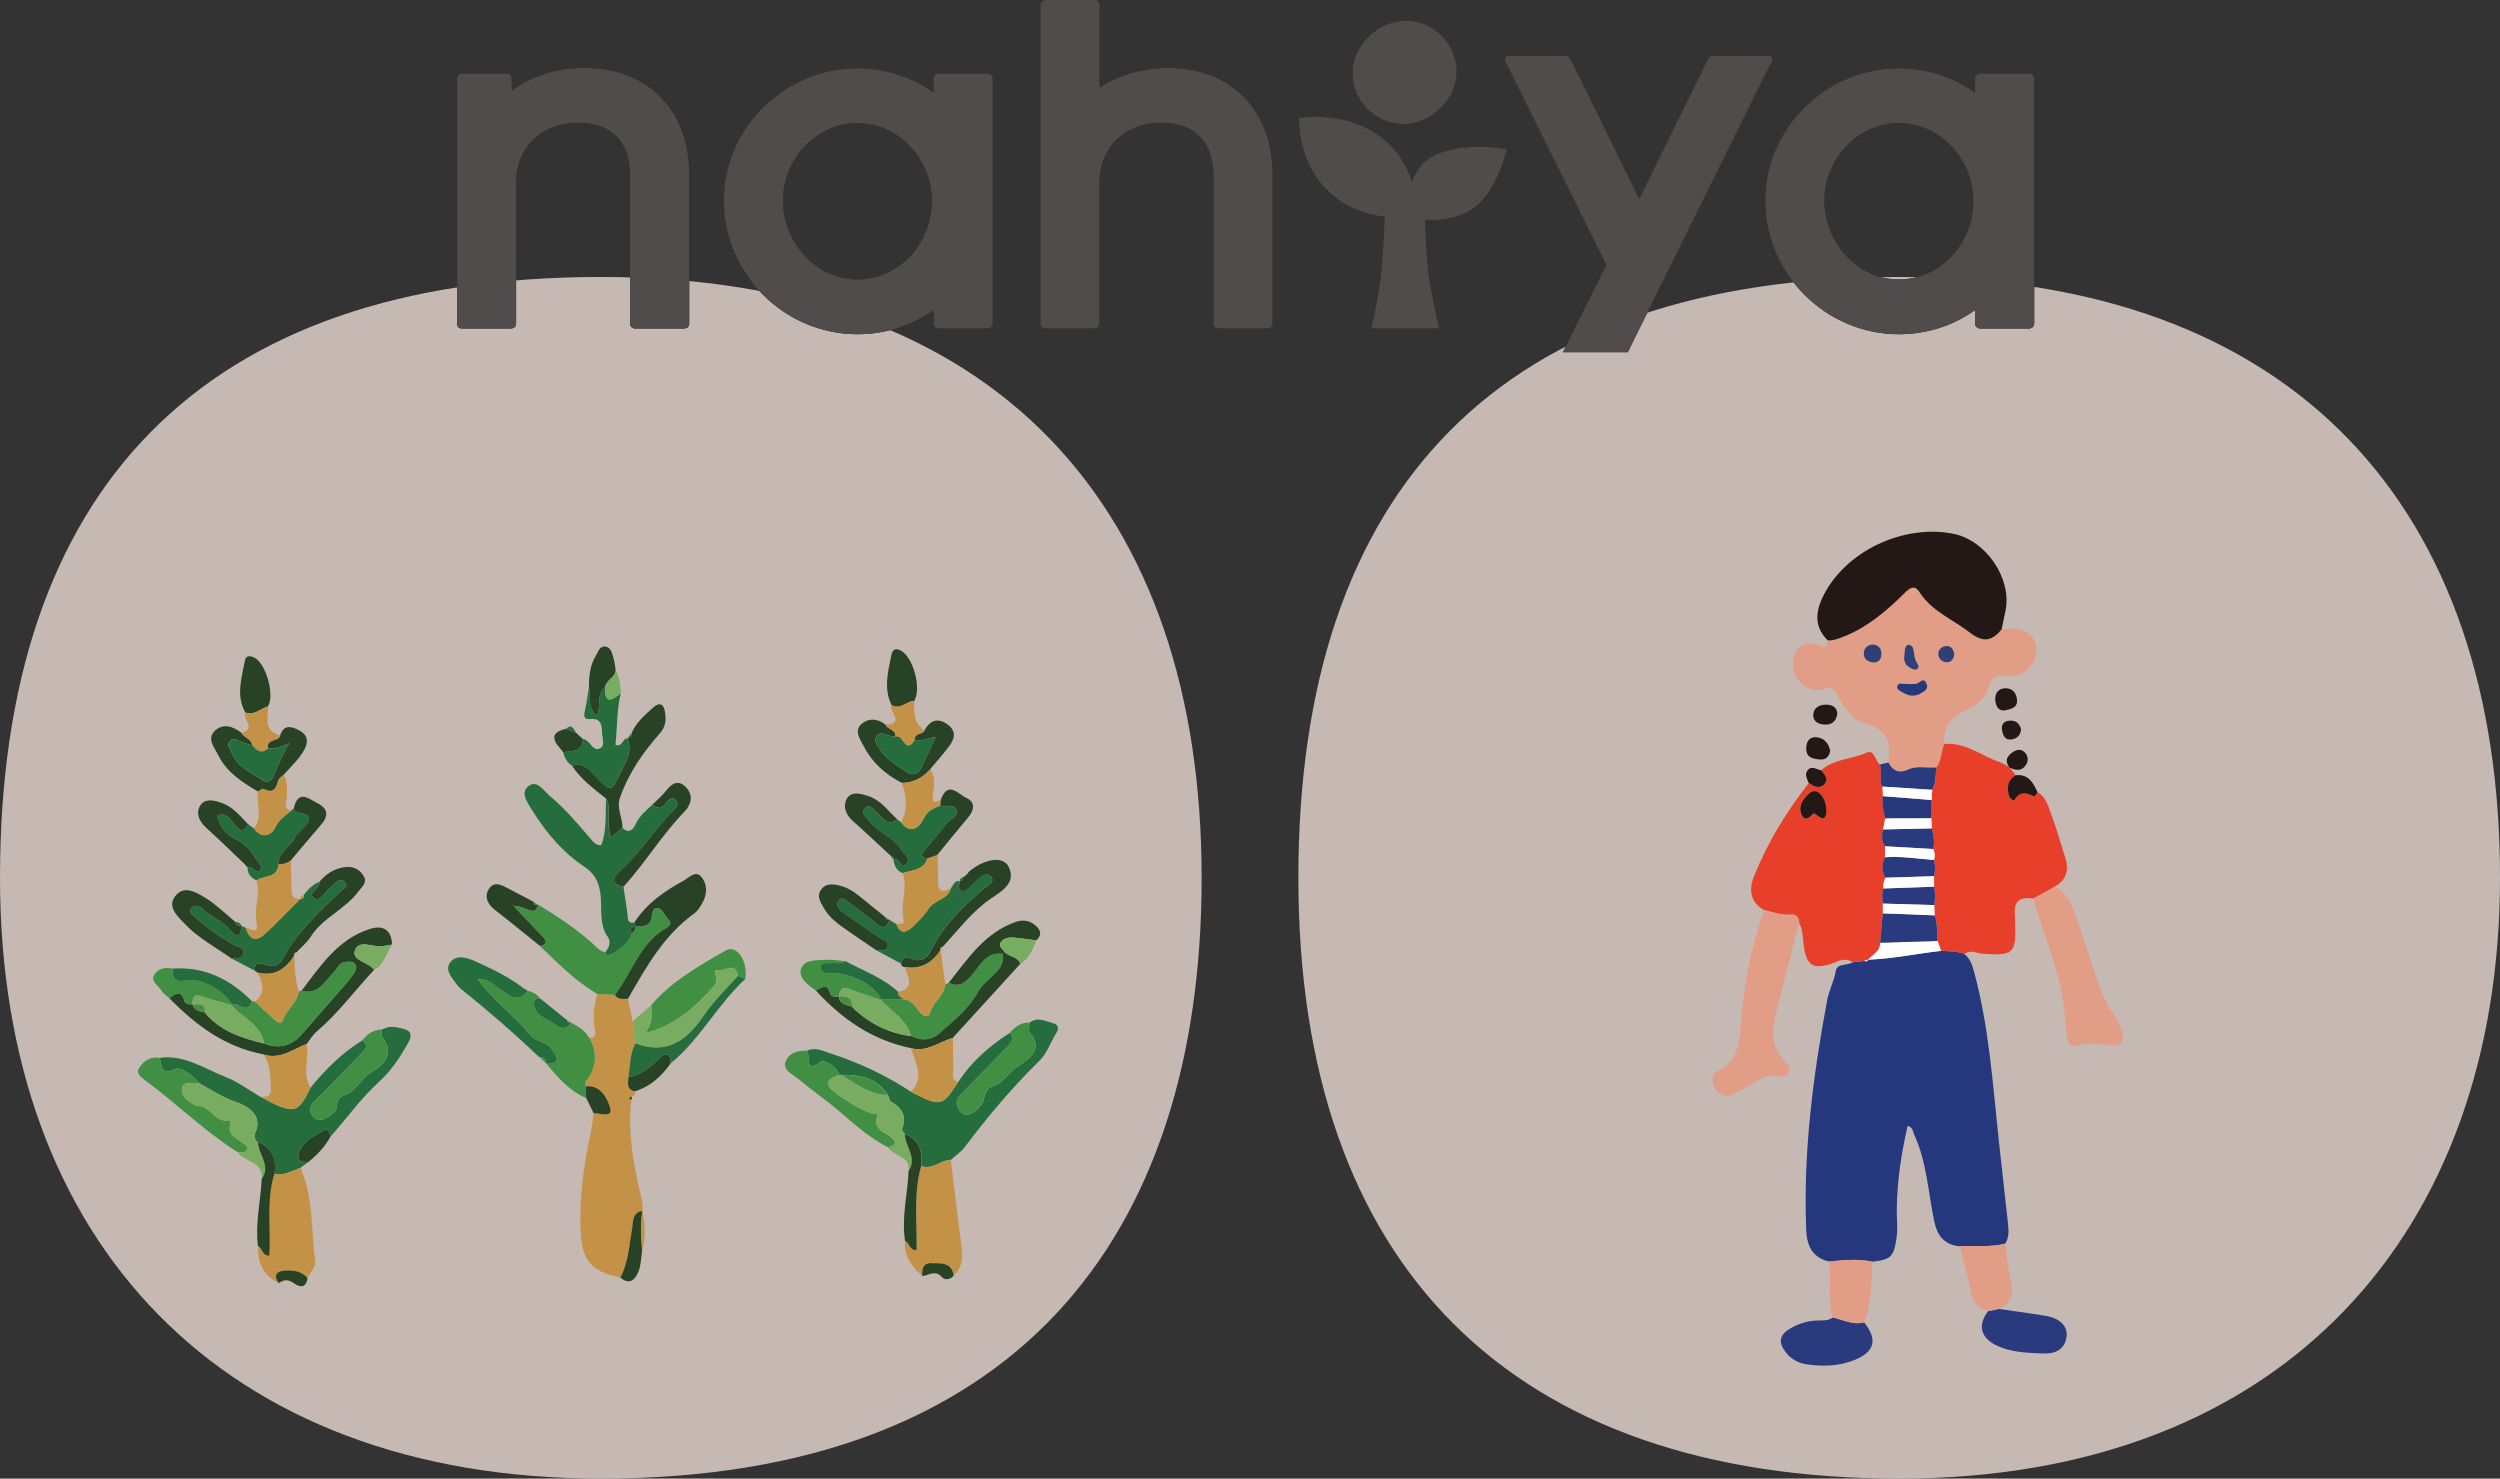 <?xml version="1.0" encoding="UTF-8"?>
<svg xmlns="http://www.w3.org/2000/svg" id="_レイヤー_1" data-name="レイヤー_1" viewBox="0 0 411.69 243.49">
  <rect x="0" y="0" width="411.69" height="243.49" fill="#333333" stroke="none"/>
  <defs>
    <style>
      .cls-1 {
        fill: #f0dfd9;
        opacity: .78;
      }

      .cls-2 {
        fill: #78ac60;
      }

      .cls-3 {
        fill: #284226;
      }

      .cls-4 {
        fill: #2a3a7e;
      }

      .cls-5 {
        fill: #e7e8f1;
      }

      .cls-6 {
        fill: #e29d86;
      }

      .cls-7 {
        fill: #231815;
      }

      .cls-8 {
        fill: #4f4c4b;
      }

      .cls-9 {
        fill: #fff;
      }

      .cls-10 {
        fill: #28397b;
      }

      .cls-11 {
        fill: #313f77;
      }

      .cls-12 {
        fill: #e73f29;
      }

      .cls-13 {
        fill: #266d3d;
      }

      .cls-14 {
        fill: #418f43;
      }

      .cls-15 {
        fill: #c49246;
      }

      .cls-16 {
        fill: #25377d;
      }
    </style>
  </defs>
  <path class="cls-1" d="M197.88,144.55c0,59.55-30.93,98.94-98.94,98.94C36.52,243.49,0,204.45,0,144.55,0,80.58,33.37,45.61,98.94,45.61s98.94,38.42,98.94,98.94Z"></path>
  <path class="cls-1" d="M411.69,144.55c0,58.14-35.37,98.94-98.94,98.94s-98.94-34.79-98.94-98.94,33.37-98.94,98.94-98.94,98.94,38.42,98.94,98.94Z"></path>
  <g>
    <g>
      <g>
        <g>
          <path class="cls-7" d="M237.36,5.82c3.13,3.13,3.64,8.2-.11,11.95-3.67,3.67-8.91,3.34-12.05.21-3.06-3.06-3.56-8.21.11-11.88,3.75-3.75,8.99-3.33,12.05-.27Z"></path>
          <path class="cls-7" d="M213.92,19.44s7.33-1.45,13.47,3.1c6.37,4.72,6.11,13.25,6.11,13.25,0,0-7.84,1.15-13.51-3.2-6.54-5.02-6.07-13.16-6.07-13.16Z"></path>
          <path class="cls-7" d="M231.63,35.6s-.25-6.75,3.54-9.39c4.59-3.2,12.97-1.66,12.97-1.66,0,0-1.58,7.33-5.84,9.97-4.91,3.04-10.67,1.09-10.67,1.09Z"></path>
        </g>
        <path class="cls-7" d="M75.27,53.23V12.98c0-.5.36-.87.87-.87h7.28c.51,0,.87.36.87.87v1.95c3.53-2.67,7.93-3.75,11.9-3.75,10.6,0,17.31,7.07,17.31,17.46v24.59c0,.58-.36.87-.87.87h-8.01c-.5,0-.87-.29-.87-.87v-24.23c0-6.56-3.97-8.8-8.66-8.8-5.55,0-10.1,3.75-10.1,9.95v23.08c0,.58-.36.87-.87.87h-8.01c-.5,0-.87-.29-.87-.87Z"></path>
        <path class="cls-7" d="M119.19,33.03c0-11.97,10.02-21.78,22-21.78,3.89,0,8.44,1.08,12.55,3.97v-2.24c0-.5.36-.87.87-.87h8.01c.5,0,.87.36.87.87v40.25c0,.5-.36.87-.87.87h-8.01c-.5,0-.87-.36-.87-.87v-2.16c-4.18,2.96-8.66,3.97-12.55,3.97-11.97,0-22-9.88-22-22ZM153.45,33.11v-.07c0-6.78-5.41-12.77-12.26-12.77s-12.26,5.99-12.26,12.77,5.34,12.98,12.26,12.98,12.26-5.99,12.26-12.91Z"></path>
        <path class="cls-7" d="M171.33,53.23V.87c0-.58.36-.87.87-.87h8.01c.5,0,.87.29.87.87v13.56c3.1-2.16,7.5-3.25,11.18-3.25,10.6,0,17.24,7.07,17.31,17.46v24.59c0,.58-.36.87-.87.87h-8.01c-.5,0-.87-.29-.87-.87v-24.23c0-6.56-3.97-8.8-8.66-8.8-5.55,0-10.1,3.75-10.1,9.95v23.08c0,.58-.36.87-.87.87h-8.01c-.5,0-.87-.29-.87-.87Z"></path>
        <path class="cls-7" d="M290.69,33.03c0-11.97,10.02-21.78,22-21.78,3.89,0,8.44,1.08,12.55,3.97v-2.24c0-.5.36-.87.87-.87h8.01c.5,0,.87.36.87.87v40.25c0,.5-.36.87-.87.87h-8.01c-.5,0-.87-.36-.87-.87v-2.16c-4.18,2.96-8.66,3.97-12.55,3.97-11.97,0-22-9.88-22-22ZM324.95,33.11v-.07c0-6.78-5.41-12.77-12.26-12.77s-12.26,5.99-12.26,12.77,5.34,12.98,12.26,12.98,12.26-5.99,12.26-12.91Z"></path>
        <path class="cls-7" d="M253.13,20.7l11.4,22.94-5.27,10.53c-.56,1.16-1.22,2.51-1.88,3.83h10.68c.66-1.33,1.31-2.66,1.95-3.97l16.08-32.46c1.8-3.68,3.89-7.86,5.7-11.47.14-.29.14-.94-.51-.94h-9.09c-.43,0-.79.29-1.01.72-1.66,3.39-3.32,6.78-4.9,9.95l-6.35,12.91-6.27-12.84c-1.66-3.39-3.32-6.78-4.91-9.95-.15-.36-.58-.79-1.15-.79h-9.23c-.5,0-.72.5-.5.94,1.73,3.53,3.53,7.07,5.26,10.6Z"></path>
      </g>
      <path class="cls-7" d="M227.98,31.38c.19,2.06-.07,8.26-.49,12.87-.43,4.78-1.69,9.85-1.69,9.85h11.21s-1.51-6.54-1.83-9.61c-.48-4.72-.64-11.21-.15-14.29"></path>
    </g>
    <g>
      <g>
        <g>
          <path class="cls-8" d="M237.36,5.82c3.13,3.13,3.64,8.2-.11,11.95-3.67,3.67-8.91,3.34-12.05.21-3.06-3.06-3.56-8.21.11-11.88,3.75-3.75,8.99-3.33,12.05-.27Z"></path>
          <path class="cls-8" d="M213.92,19.44s7.33-1.45,13.47,3.1c6.37,4.72,6.11,13.25,6.11,13.25,0,0-7.84,1.15-13.51-3.2-6.54-5.02-6.07-13.16-6.07-13.16Z"></path>
          <path class="cls-8" d="M231.63,35.6s-.25-6.75,3.54-9.39c4.59-3.2,12.97-1.66,12.97-1.66,0,0-1.58,7.33-5.84,9.97-4.91,3.04-10.67,1.09-10.67,1.09Z"></path>
        </g>
        <path class="cls-8" d="M75.27,53.23V12.98c0-.5.36-.87.87-.87h7.28c.51,0,.87.36.87.87v1.95c3.53-2.67,7.93-3.75,11.9-3.75,10.6,0,17.31,7.07,17.31,17.46v24.59c0,.58-.36.87-.87.87h-8.01c-.5,0-.87-.29-.87-.87v-24.23c0-6.56-3.97-8.8-8.66-8.8-5.55,0-10.1,3.75-10.1,9.95v23.08c0,.58-.36.87-.87.87h-8.01c-.5,0-.87-.29-.87-.87Z"></path>
        <path class="cls-8" d="M119.19,33.03c0-11.97,10.02-21.78,22-21.78,3.89,0,8.44,1.08,12.55,3.97v-2.24c0-.5.36-.87.87-.87h8.01c.5,0,.87.36.87.87v40.25c0,.5-.36.87-.87.87h-8.01c-.5,0-.87-.36-.87-.87v-2.16c-4.18,2.96-8.66,3.97-12.55,3.97-11.97,0-22-9.88-22-22ZM153.45,33.11v-.07c0-6.78-5.41-12.77-12.26-12.77s-12.26,5.99-12.26,12.77,5.34,12.98,12.26,12.98,12.26-5.99,12.26-12.91Z"></path>
        <path class="cls-8" d="M171.33,53.23V.87c0-.58.36-.87.87-.87h8.01c.5,0,.87.29.87.87v13.56c3.1-2.16,7.5-3.25,11.18-3.25,10.6,0,17.24,7.07,17.31,17.46v24.59c0,.58-.36.87-.87.87h-8.01c-.5,0-.87-.29-.87-.87v-24.23c0-6.56-3.97-8.8-8.66-8.8-5.55,0-10.1,3.75-10.1,9.95v23.08c0,.58-.36.87-.87.87h-8.01c-.5,0-.87-.29-.87-.87Z"></path>
        <path class="cls-8" d="M290.69,33.03c0-11.97,10.02-21.78,22-21.78,3.89,0,8.44,1.08,12.55,3.97v-2.24c0-.5.36-.87.87-.87h8.01c.5,0,.87.36.87.87v40.25c0,.5-.36.87-.87.87h-8.01c-.5,0-.87-.36-.87-.87v-2.16c-4.18,2.96-8.66,3.97-12.55,3.97-11.97,0-22-9.88-22-22ZM324.95,33.11v-.07c0-6.78-5.41-12.77-12.26-12.77s-12.26,5.99-12.26,12.77,5.34,12.98,12.26,12.98,12.26-5.99,12.26-12.91Z"></path>
        <path class="cls-8" d="M253.13,20.7l11.4,22.94-5.27,10.53c-.56,1.16-1.22,2.51-1.88,3.83h10.68c.66-1.33,1.31-2.66,1.95-3.97l16.08-32.46c1.8-3.68,3.89-7.86,5.7-11.47.14-.29.14-.94-.51-.94h-9.09c-.43,0-.79.29-1.01.72-1.66,3.39-3.32,6.78-4.9,9.95l-6.35,12.91-6.27-12.84c-1.66-3.39-3.32-6.78-4.91-9.95-.15-.36-.58-.79-1.15-.79h-9.23c-.5,0-.72.5-.5.94,1.73,3.53,3.53,7.07,5.26,10.6Z"></path>
      </g>
      <path class="cls-8" d="M227.98,31.38c.19,2.06-.07,8.26-.49,12.87-.43,4.78-1.69,9.85-1.69,9.85h11.21s-1.51-6.54-1.83-9.61c-.48-4.72-.64-11.21-.15-14.29"></path>
    </g>
  </g>
  <g>
    <path class="cls-15" d="M103.42,164.47c.25,1.24.51,2.48.76,3.72.15,1.21.29,2.42.44,3.63-.9,1.76-.89,3.7-1.12,5.6-.1.98-.31,2.01,1.08,2.29.06.42-.09.72-.48.9-.55.07-.54.27-.14.57-.58,5.12.28,10.1,1.43,15.05.24,1.05.56,2.07.42,3.16-1.73.31-1.5,1.78-1.71,2.95-.48,2.72-.59,5.52-1.93,8.04-4.85-.98-6.39-2.78-6.57-7.9-.19-5.41.51-10.73,1.69-16,.23-1.04.31-2.12.46-3.18,1.1.03,3.24.86,2.71-.91-.38-1.27-1.43-3.78-3.99-3.49-.04-.24-.2-.58-.1-.7,1.87-2.16,2.11-4.94.62-7.34,1.43.08,1.01-.91.91-1.64-.28-1.89-.11-3.73.46-5.53.97.04,1.94.08,2.92.12.51.89,1.37.65,2.15.66Z"></path>
    <path class="cls-13" d="M132.81,173.06c1.38-.68,2.63-.02,3.89.39,4.71,1.54,9.17,3.59,13.31,6.34,4.87,2.52,5.18,2.46,7.76-1.59,2.22-3.35,5.16-5.96,8.53-8.11.76.93.28,1.57-.42,2.28-2.6,2.64-5.15,5.34-7.75,7.98-.77.79-.7,1.66-.22,2.44.56.91,1.5.97,2.35.41.81-.54,1.54-1.19,1.77-2.26.17-.78.47-1.75,1.24-1.97,1.92-.52,2.8-2.33,4.32-3.36,1.62-1.1,4.46-2.65,1.96-5.62-.26-.31-.01-1.04,0-1.58,1.29-1.02,2.58-.24,3.83.07.84.21,1.1.83.57,1.64-.97,1.49-1.46,3.27-2.77,4.55-4.47,4.38-8.48,9.16-12.25,14.15-.63.84-1.55,1.46-2.34,2.18-1.69.02-3.04,1.7-4.88,1.02.17-2.29-.14-4.34-2.68-5.25-.17-.28-.56-.65-.48-.84.81-2.07.06-3.44-1.78-4.47-.3-.17-.37-.75-.54-1.15-1.79-2.73-4.51-3.37-7.53-3.3-.16-.01-.33-.02-.49,0-.41-1.53-2.67-2.42-2.89-2.25-2.98,2.36-1.71-1.18-2.51-1.71Z"></path>
    <path class="cls-13" d="M26.28,174.2c4.07-.56,7.34,1.77,10.85,3.14,2.05.8,3.87,2.18,5.79,3.3,5.5,2.95,6.13,2.83,8.21-1.52,2.48-3.02,5.21-5.76,8.57-7.82,1.1.85.44,1.56-.21,2.22-2.52,2.59-5.03,5.2-7.61,7.74-.76.74-1.07,1.48-.52,2.36.57.92,1.52.99,2.36.45.71-.46,1.69-.78,1.74-1.89.04-.78.42-1.55,1.07-1.76,2.15-.68,2.93-2.89,4.8-3.98,1.99-1.16,3.67-2.96,1.67-5.61-.23-.31-.14-.87-.19-1.31,0,0,.03.02.03.02.23-.08.45-.16.68-.24.79-.36,1.58-.18,2.37-.01,1.66.35,2.25.86,1.19,2.7-1.31,2.28-2.73,4.41-4.67,6.17-3,2.72-5.32,6.03-8,9.03-.15-.6-.37-1.51-1.11-1.03-1.36.88-2.98,1.46-3.82,3.09-.78,1.52-.36,2.13,1.25,2.14-.42.31-.84.62-1.26.93-1.39.5-2.7,1.36-4.29.98.5-2.4-.63-4.58-2.69-5.17-.63-.44-.67-1.12-.42-1.68,1.38-3.09-1.95-4.54-3.03-4.91-2.3-.79-4.23-2.01-6.25-3.18-1.02-1.29-3.05-2.7-3.84-2.33-2.55,1.23-2.26-.59-2.68-1.84Z"></path>
    <path class="cls-13" d="M99.67,156.8c.67-.74.97-1.75.44-2.48-2.51-3.44.77-8.53-3.95-11.64-3.32-2.19-6.16-5.45-8.36-9-.79-1.27-2.14-2.97-.93-4.1,1.49-1.39,2.61.61,3.72,1.54,2.42,2.02,4.45,4.41,6.49,6.8.52.61.99,1.3,1.93,1.26.96-2.49.65-5.09.8-7.64,1.03,1.93-.13,4.17.83,6.34.69-.59,1.27-1.08,1.84-1.57,1.1,1.06,1.8.28,2.22-.63.61-1.33,1.67-2.2,2.7-3.13.7.42,1.39.91,2.08-.04.47-.65,1.1-1.54,1.87-.63.66.79-.29,1.44-.83,1.99-2.91,2.99-5.13,6.58-8.25,9.41-.96.87-2.19,2.22.4,2.78.24,1.64.55,3.27.7,4.92.07.82.33,1.1,1.11.92.04.22.09.44.13.66v-.02c-.45.25-1.19.36-.54,1.14-.13,1.39-3.03,3.86-4.3,3.64-.06,0-.06-.33-.09-.51Z"></path>
    <path class="cls-14" d="M99.67,156.8c.03.18.03.5.09.51,1.28.22,4.17-2.25,4.3-3.64.38-.29.65-.62.55-1.14,0,0,0,.02,0,.02,1.35.1,2.59,0,2.74-1.76.05-.57.23-1.27.78-1.25,1.13.05,1.3,1.33,2.02,1.96.53.47.12,1.03-.38,1.31-4.4,2.47-5.66,7.34-8.5,11.01-.97-.04-1.94-.08-2.92-.12-3.55-2.14-6.47-5.02-9.4-7.89,1.25-.29,1.09-.85.35-1.61-1.58-1.62-3.12-3.28-4.68-4.92l-.03.02c.94-.18,1.75.29,2.57.6.98.37,1.26-.16,1.45-.93,3.21,1.93,6.31,4,9.1,6.52.59.54,1.1,1.19,1.97,1.32Z"></path>
    <path class="cls-3" d="M43.38,173.62c-6.3-1.17-11.14-4.8-15.5-9.23.98-.74,1.93-1.56,2.49.43.14.48.77.64,1.33.55v.03c.28,1.03,1.18,1.12,2.01,1.31,2.52,3.12,6.1,4.24,9.79,5.13,2.44.96,4.51.4,6.22-1.55,2.48-2.83,4.96-5.67,7.43-8.51.41-.47.77-.98,1.11-1.5.3-.46.57-1.02.22-1.5-.43-.57-1.13-.41-1.75-.33-.95.13-1.13,1.06-1.69,1.6-1.54,1.48-2.56,3.89-5.4,3.13,3.14-4.12,6.02-8.56,11.33-10.22,2.25-.71,3.53.33,3.59,2.59-.53.09-1.06.19-1.59.27-1.57.24-3.93-1.24-4.55.79-.48,1.58,2.28,1.83,3.19,3.11-3.17,3.36-5.89,7.12-9.44,10.13-.67.56-1.12,1.37-1.67,2.07-2.3.87-4.38,2.65-7.11,1.72Z"></path>
    <path class="cls-15" d="M151.7,192.03c1.84.68,3.19-1,4.88-1.02.6,4.9,1.18,9.79,1.81,14.69.21,1.68-.06,3.17-1.35,4.37-.32-2.23-2.1-2.01-3.62-2.05-1.45-.04-1.64.99-1.51,2.16-1.72-1.57-3.14-3.29-2.87-5.84.74.33.75,1.63,1.9,1.53.12-4.7-.54-9.32.77-13.83Z"></path>
    <path class="cls-15" d="M45.19,193.3c1.59.38,2.9-.48,4.29-.98,2.18,4.93,1.74,10.29,2.43,15.46.11.82-.82,1.78-1.26,2.68-1.02-1.19-2.41-1.34-3.81-1.23-1.4.11-1.81.85-.93,2.07-2.58-1.24-3.52-3.39-3.42-6.12.72.37.7,1.65,1.88,1.61.28-4.57-.55-9.1.83-13.49Z"></path>
    <path class="cls-14" d="M96.99,170.86c1.49,2.41,1.25,5.18-.62,7.34-.1.12.06.46.1.7.02.64.05,1.29.07,1.93-2.78-1.18-4.68-3.39-6.54-5.64,2.78-.11,1.48-1.5.74-2.55-.79-1.13-2.4-1.04-3.31-2.12-2.72-3.25-6.18-5.8-8.74-9.22,1.56-.28,2.5.83,3.69,1.61,1.37.91,2.92,2.49,4.56.26.78.22,1.5.54,1.99,1.23-.43.08-.97.09-.99.65-.06,1.73,1.31,2.46,2.52,3.03,1.07.5,2.24,2.21,3.59.33,1.12.65,2.28,1.25,2.94,2.46Z"></path>
    <path class="cls-13" d="M148.39,158.69c-1.36-.74-2.73-1.47-4.1-2.21.63-.18,1.57.4,1.86-.58.29-1-.73-1.05-1.27-1.43-2.05-1.43-4.13-2.82-6.15-4.31-.53-.39-1.19-1.1-.65-1.81.65-.84,1.23-.07,1.79.36,1.49,1.14,3.02,2.22,4.47,3.41,1.14.94,1.73.58,2.13-.65.37.23.75.46,1.12.69.75,1.96,1.85,1.28,2.86.3.88-.86,1.79-1.75,2.43-2.78.95-1.52,3.26-1.51,3.74-3.47.4-.46.53-1.24,1.39-1.12.11.5-.54,1.05.04,1.49.54.4,1.02.06,1.43-.31.53-.48,1.02-1,1.55-1.5.62-.59,1.51-1.13,2.11-.43.77.9-.41,1.4-.94,1.84-3.56,2.99-6.86,6.18-8.97,10.42-.64,1.29-1.67,1.87-3.1,1.29-.91-.37-1.57-.35-1.76.8Z"></path>
    <path class="cls-13" d="M50.02,147.38c.68-.93,1.48-1.73,2.58-2.17.23,1.12-2.05,1.81-.93,2.63,1.14.84,1.79-1.01,2.69-1.62.22-.15.38-.39.58-.56.54-.45,1.19-1.15,1.83-.44.74.83-.25,1.17-.74,1.63-3.57,3.38-7.19,6.73-9.55,11.15-.74,1.39-2,1.12-3.06.79-1.16-.36-1.48,0-1.47,1.05-1.26-.66-2.52-1.31-3.77-1.97.75-.15,1.8.1,1.89-1.04.07-.95-.91-.89-1.51-1.22-2.27-1.26-4.38-2.79-6.33-4.5-.46-.4-1.38-.91-.63-1.69.45-.47,1.24-.28,1.72.19,1.4,1.41,3.39,2.03,4.67,3.6,1.33,1.62,1.66.66,1.78-.74.23.1.45.2.68.31.53,1.74,1.57,2.46,3.06,1.11,2.06-1.86,3.96-3.9,5.92-5.86,0,0-.03.04-.03.04.47,0,.64-.27.61-.71Z"></path>
    <path class="cls-14" d="M155.66,162.13c.2-.1.39-.21.59-.31,1.66.85,2.65.05,3.76-1.21,1.38-1.56,2.34-3.95,5.14-3.52.25,1.4-.42,2.39-1.37,3.31-.96.93-2.09,1.81-2.71,2.95-1.55,2.82-4.01,4.72-6.32,6.78-1.44,1.28-3.04,1.29-4.71.48-.76-2.69-3.21-3.98-4.92-5.89l.1-.13c1.14-.02,2.28-.04,3.42-.05,1.36.02,1.96,1.04,2.68,1.96.5.65,1.51,1.39,1.84.27.53-1.77,2.28-2.78,2.5-4.63Z"></path>
    <path class="cls-14" d="M49.63,163.18c2.84.76,3.86-1.65,5.4-3.13.56-.54.74-1.47,1.69-1.6.62-.08,1.32-.24,1.75.33.36.48.09,1.04-.22,1.5-.34.52-.7,1.03-1.11,1.5-2.47,2.85-4.94,5.68-7.43,8.51-1.71,1.95-3.78,2.51-6.22,1.55-.56-3.17-3.59-4.23-5.41-6.32l.1-.13c1.06-.41,2.55,1.82,3.29-.53.17,0,.34.03.5.08,1.05.97,2.09,1.94,3.14,2.91.49.46,1.26.93,1.51.11.54-1.76,2.31-2.78,2.56-4.65.13-.11.28-.15.45-.13Z"></path>
    <path class="cls-3" d="M101.27,163.81c2.84-3.66,4.1-8.54,8.5-11.01.5-.28.91-.84.38-1.31-.72-.63-.89-1.91-2.02-1.96-.55-.02-.73.67-.78,1.25-.15,1.76-1.39,1.85-2.74,1.76-.04-.22-.09-.44-.13-.66,2.01-3.1,4.93-5.14,8.09-6.85.86-.46,1.9-1.71,2.83-.73.99,1.04,1.12,2.61.46,4-.38.79-.88,1.65-1.57,2.15-5,3.63-7.92,8.84-10.88,14.03-.78-.01-1.64.23-2.15-.66Z"></path>
    <path class="cls-13" d="M94.19,126.1c-.8-.54-1.23-1.32-1.45-2.24,1.41-.23,3.2.09,3.25-2.18.09.02.17.04.26.07.97.35,1.41,2.05,2.57,1.48.92-.46.32-1.76.32-2.69,0-1.27-.29-2.32-1.97-2.13-.76.08-1.1-.26-.9-1.14.32-1.37.49-2.77.72-4.16.26,1.55-.3,3.31,1.29,4.76.81-1.6-.16-3.57,1.38-4.73-.15,2.9,1.1,2.24,2.57,1.01-.68,2.8-.57,5.67-.88,8.5,1.18.46,1.12-1.08,1.96-1.05.94,2.22-.29,3.89-1.2,5.79-1.38,2.9-1.53,3.1-3.75.76-1.17-1.23-2.13-2.7-4.18-2.05Z"></path>
    <path class="cls-13" d="M86.93,163.17c-1.64,2.23-3.19.65-4.56-.26-1.18-.78-2.13-1.9-3.69-1.61,2.56,3.42,6.01,5.98,8.74,9.22.91,1.09,2.53,1,3.31,2.12.74,1.05,2.05,2.44-.74,2.55,0,0,0,0,0,0-.03-.72-.4-1.08-1.12-1.07,0,0,.02.02.02.02-.21-.18-.42-.37-.62-.55-3.96-3.76-8.11-7.32-12.37-10.74-.21-.17-.4-.36-.56-.58-.83-1.15-2.18-2.48-1.2-3.79,1-1.33,2.73-.81,4.18-.15,2.77,1.24,5.5,2.56,7.92,4.43.22.13.44.26.66.39h.01Z"></path>
    <path class="cls-14" d="M107.28,165.47c3.39-3.93,7.84-6.44,12.25-8.95,1.8-1.02,3.63,1.68,3.21,4.67-.41-.16-.82-.32-1.23-.49-.37-2.43-2.2-.71-3.23-.93-1.18-.26-.15.99-.29,1.54-.08.34-.12.74-.34.98-3.08,3.44-6.37,6.59-11.38,7.81,1.2-1.5,1.1-3.07,1-4.63Z"></path>
    <path class="cls-3" d="M150.03,170.61c1.67.81,3.27.8,4.71-.48,2.31-2.06,4.77-3.95,6.32-6.78.62-1.14,1.75-2.02,2.71-2.95.96-.92,1.63-1.91,1.37-3.31.1-.11.21-.22.31-.32.71.84,2.17.7,2.57,1.95-3.71,4.06-7.41,8.12-11.12,12.19-2.28.67-4.29,2.42-6.92,1.69-6.33-1.32-11.36-4.79-15.64-9.5.91-.4,1.88-1.35,2.38.5.15.55.83.56,1.37.52h.02c.21,1.21,1.19,1.4,2.16,1.62h0c.18.18.36.38.54.58,2.63,2.37,5.67,3.85,9.19,4.3Z"></path>
    <path class="cls-14" d="M132.81,173.06c.8.53-.47,4.07,2.51,1.71.22-.17,2.48.72,2.89,2.25-2.89.78-1.91,2.08-.32,3.18,1.77,1.22,3.59,2.42,5.64,3.16.34.12,1.17-.3.92.45-.7,2.13,1.06,2.54,2.18,3.4,1.16.89.9,1.4-.38,1.72-4.15-2.06-7.24-5.53-10.91-8.22-1.37-1.01-2.71-2.07-4.03-3.15-.87-.71-2.34-1.32-1.98-2.58.43-1.49,1.89-2.04,3.48-1.93Z"></path>
    <path class="cls-3" d="M94.19,126.1c2.05-.64,3.01.82,4.18,2.05,2.22,2.34,2.37,2.14,3.75-.76.91-1.91,2.14-3.57,1.2-5.79,0,0,.02,0,.02,0,.57-.05.69-.43.69-.91.72-1.72,2.12-2.88,3.43-4.09,1.17-1.08,1.89-.72,2.08.86.15,1.21.03,2.28-.83,3.25-2.8,3.15-5.17,6.56-6.6,10.6-.64,1.81.43,3.32.39,4.99-.57.49-1.14.98-1.84,1.57-.96-2.17.21-4.41-.83-6.34-2.04-1.64-4.17-3.18-5.62-5.42Z"></path>
    <path class="cls-14" d="M26.28,174.2c.42,1.25.13,3.07,2.68,1.84.78-.38,2.82,1.03,3.84,2.33-.99.32-2.72-.64-2.85,1.04-.1,1.24,1.2,2.09,2.35,2.69.08.04.18.06.26.05,2.11-.14,2.81,2.82,5.1,2.33.06-.01.36.45.31.6-.62,1.81.93,2.27,1.9,3.07.41.34,1.05.59.76,1.22-.26.57-.95.32-1.45.4-5.51-3.49-10.15-8.09-15.37-11.94-.59-.44-1.45-1.06-.89-1.97.74-1.2,1.86-1.9,3.38-1.66Z"></path>
    <path class="cls-13" d="M42.24,144.97c-.89-.42-1.5-1.04-1.47-2.1.85-.55,1.31,1.36,2.02.44.62-.8-.41-1.42-.79-2.06-.78-1.33-1.82-2.42-3.25-3.07-1.68-.76-2.58-2.06-2.95-3.84,1.38-.61,1.86.38,2.62,1.15.56.58,1.45,2.34,2.44.23.32.23.63.47.95.7,1.29,1.78,2.84,1.22,3.54-.2.64-1.3,1.64-1.91,2.59-2.73.15-.14.31-.28.46-.42.1.24.18.69.31.71,3.8.39,1.75,1.92.64,3.25-.22.27-.61.46-.72.76-.64,1.69-2.88,2.4-2.76,4.54-.15,2.34-2.38,1.81-3.62,2.63Z"></path>
    <path class="cls-3" d="M148.52,128.92c-2.74-1.39-4.94-3.37-6.34-6.13-.57-1.12-1.6-2.48-.27-3.6,1.16-.98,2.62-.87,3.89.12.33.84,1.8.75,1.64,1.99-.35-.05-.72-.05-1.04-.17-.68-.24-1.45-.61-1.99.03-.67.79.07,1.52.46,2.17,1.06,1.73,2.84,2.69,4.43,3.8.67.47,1.77.59,2.31-.48.83-1.68,1.59-3.39,2.47-5.26-1.36.12-2.33.82-3.43.45-.14-1.19,1.26-.81,1.58-1.54.93-1.74,2.26-2.15,3.85-.97,1.67,1.24.96,2.63-.03,3.89-.92,1.18-1.91,2.3-2.87,3.45q-1.89,2.21-4.65,2.25Z"></path>
    <path class="cls-3" d="M42.48,130.35c-2.58-1.54-5.12-3.13-6.52-5.95-.65-1.31-1.98-2.76-.55-4.09,1.34-1.24,2.99-.71,4.36.38.43.82,1.64.97,1.77,2.05-.59-.18-1.19-.33-1.77-.54-.65-.23-1.33-.88-1.94-.13-.57.69.13,1.33.37,1.97.92,2.39,3.26,3.2,5.14,4.5.56.39,1.32.09,1.6-.55.81-1.86,1.6-3.73,2.66-5.59-1.23.51-2.23,1.1-3.45.81-.36-1.66,1.74-1,1.98-2.09.64-1.92,1.94-1.49,3.19-.82,1.34.72,1.53,1.84.79,3.16-.87,1.58-2.2,2.77-3.37,4.1-.31.31-.79.57-.89.94-.38,1.29-.79,2.28-2.43,1.42-.19-.1-.63.27-.95.43Z"></path>
    <path class="cls-13" d="M147.72,134.91c.22.17.45.34.68.52,1.56,2.08,2.98.84,3.67-.56.66-1.34,1.57-1.8,2.78-2.17.87.29,2.15-.52,2.61.71.41,1.1-.91,1.37-1.42,2.03-1.21,1.54-2.47,3.03-3.73,4.53-.58.7-.81,1.25.41,1.4-.64,2.01-2.54,1.9-4.07,2.41-.98-.39-1.39-1.19-1.51-2.18.98-.56,1.17,1.77,2.07.7.87-1.04-.44-1.67-.92-2.46-1.22-1.98-3.55-2.69-4.97-4.41-.57-.7-1.75-1.59-.86-2.42.8-.75,1.51.48,2.13,1.05.9.83,1.67,2.07,3.12.86Z"></path>
    <path class="cls-3" d="M148.39,158.69c.18-1.15.85-1.17,1.76-.8,1.43.58,2.46,0,3.1-1.29,2.11-4.24,5.41-7.43,8.97-10.42.53-.44,1.71-.94.94-1.84-.6-.7-1.49-.16-2.11.43-.52.49-1.01,1.02-1.55,1.5-.41.37-.89.71-1.43.31-.58-.43.07-.99-.04-1.49,0,0,.05-.02.05-.02.36-.03.52-.23.5-.59l.13.08s-.14-.06-.14-.06c.21-.16.41-.31.62-.47.17-.2.3-.44.5-.6,2.56-2.05,5.5-2.49,6.4-.71,1.33,2.62-1.13,4.06-2.68,5.09-3.29,2.19-5.54,5.29-8.15,8.08-.32.08-.5.25-.37.61v-.03c-1.39,2.09-3.26,3.2-5.85,2.79-.36-.04-.63-.17-.65-.58Z"></path>
    <path class="cls-2" d="M39.17,189.77c.51-.09,1.19.17,1.45-.4.28-.63-.35-.88-.76-1.22-.97-.8-2.52-1.25-1.9-3.07.05-.16-.24-.62-.31-.6-2.29.48-2.99-2.48-5.1-2.33-.09,0-.19-.01-.26-.05-1.15-.6-2.45-1.45-2.35-2.69.14-1.67,1.86-.71,2.85-1.04,2.02,1.17,3.95,2.38,6.25,3.18,1.08.37,4.41,1.82,3.03,4.91-.25.57-.21,1.25.42,1.68.04,2.01,2.15,3.82.61,5.99.31-2.92-2.85-2.71-3.94-4.36Z"></path>
    <path class="cls-14" d="M169.54,168.41c-.01.54-.26,1.27,0,1.58,2.49,2.97-.34,4.53-1.96,5.62-1.52,1.03-2.4,2.84-4.32,3.36-.78.21-1.08,1.18-1.24,1.97-.23,1.07-.96,1.72-1.77,2.26-.84.56-1.79.5-2.35-.41-.48-.78-.55-1.65.22-2.44,2.6-2.65,5.14-5.34,7.75-7.98.7-.71,1.18-1.35.42-2.28.86-1.01,1.84-1.77,3.26-1.68Z"></path>
    <path class="cls-2" d="M146.25,188.93c1.27-.32,1.53-.82.38-1.72-1.11-.86-2.88-1.28-2.18-3.4.25-.75-.58-.33-.92-.45-2.05-.74-3.87-1.94-5.64-3.16-1.59-1.1-2.57-2.4.32-3.18.16,0,.33,0,.49,0,2.31,1.55,4.58,3.19,7.53,3.3.17.39.24.98.54,1.15,1.84,1.02,2.59,2.4,1.78,4.47-.07.19.31.55.48.84,0,2.03,2.12,3.85.6,6.04.34-2.56-2.57-2.31-3.37-3.89Z"></path>
    <path class="cls-3" d="M41.95,159.84c-.01-1.05.3-1.41,1.47-1.05,1.07.33,2.32.6,3.06-.79,2.36-4.42,5.98-7.76,9.55-11.15.49-.46,1.48-.81.74-1.63-.65-.72-1.29-.02-1.83.44-.21.17-.36.41-.58.56-.9.61-1.55,2.46-2.69,1.62-1.12-.82,1.16-1.51.93-2.63,1.07-1.27,2.38-2.14,4.03-2.4,1.34-.21,2.47.19,3.22,1.39.73,1.15-.27,1.84-.8,2.57-2.17,2.96-5.87,4.32-7.89,7.49-.61.96-1.55,1.72-2.33,2.57-.32.04-.47.21-.38.54,0,0,.01-.04.01-.04-1.41,2.28-3.29,3.54-6.09,2.82-.14-.1-.28-.2-.42-.31Z"></path>
    <path class="cls-2" d="M107.28,165.47c.1,1.57.2,3.13-1,4.63,5.01-1.22,8.3-4.37,11.38-7.81.21-.24.25-.64.34-.98.14-.55-.89-1.8.29-1.54,1.04.23,2.86-1.5,3.23.93-1.87,2.14-3.97,4.11-5.55,6.45-2.81,4.17-6.11,6.64-11.35,4.67-.15-1.21-.3-2.42-.44-3.63,1.03-.91,2.07-1.81,3.1-2.72Z"></path>
    <path class="cls-14" d="M62.81,169.52c.06.44-.04,1,.19,1.31,1.99,2.65.31,4.45-1.67,5.61-1.86,1.09-2.64,3.3-4.8,3.98-.66.21-1.04.98-1.07,1.76-.06,1.11-1.03,1.42-1.74,1.89-.83.55-1.78.48-2.36-.45-.55-.88-.24-1.62.52-2.36,2.58-2.54,5.09-5.14,7.61-7.74.65-.67,1.31-1.38.21-2.22.78-1.05,1.79-1.7,3.12-1.77Z"></path>
    <path class="cls-15" d="M149.99,172.6c2.62.73,4.64-1.02,6.92-1.69.03,1.68.03,3.36.09,5.04.03.81-.47,1.83.76,2.25-2.58,4.05-2.88,4.11-7.76,1.59,2.37-2.4.72-4.79,0-7.19Z"></path>
    <path class="cls-15" d="M43.38,173.62c2.73.93,4.81-.84,7.11-1.72.48,2.38-.8,4.91.64,7.2-2.08,4.35-2.71,4.47-8.21,1.52,1,.07,1.78-.1,1.69-1.39-.13-1.94,0-3.93-1.23-5.62Z"></path>
    <path class="cls-15" d="M42.24,144.97c1.24-.83,3.47-.3,3.62-2.63.74,0,1.42-.2,2.03-.63.03,1.48.08,2.96.09,4.43,0,1.03.08,1.96,1.46,1.9-1.97,1.96-3.86,4-5.92,5.86-1.5,1.35-2.53.63-3.06-1.11.89.19,2.21,1.24,1.77-1.02-.44-2.26.68-4.53.02-6.8Z"></path>
    <path class="cls-3" d="M146.48,151.47c-.4,1.24-1,1.59-2.13.65-1.44-1.19-2.98-2.27-4.47-3.41-.55-.42-1.14-1.2-1.79-.36-.55.71.11,1.42.65,1.81,2.01,1.49,4.1,2.88,6.15,4.31.54.38,1.56.43,1.27,1.43-.29.98-1.23.39-1.86.58-1.91-1.31-3.84-2.58-5.72-3.93-1.08-.78-2.11-1.66-2.8-2.84-.58-.99-1.38-2.09-.57-3.2.86-1.19,2.19-.92,3.43-.57,1.41.4,2.5,1.32,3.61,2.22,1.16.95,2.34,1.89,3.5,2.84.09.36.3.54.68.46h.05Z"></path>
    <path class="cls-3" d="M39.77,152.48c-.12,1.4-.45,2.36-1.78.74-1.28-1.57-3.27-2.19-4.67-3.6-.48-.48-1.27-.66-1.72-.19-.75.78.17,1.29.63,1.69,1.95,1.71,4.06,3.24,6.33,4.5.6.33,1.58.27,1.51,1.22-.08,1.14-1.14.89-1.89,1.04-2.61-1.85-5.47-3.37-7.71-5.7-1.23-1.28-2.96-2.82-1.63-4.59,1.45-1.93,3.54-.63,5.08.33,1.73,1.08,3.22,2.56,4.81,3.87.12.56.51.72,1.03.68h.02Z"></path>
    <path class="cls-15" d="M148.66,143.77c1.53-.51,3.43-.4,4.07-2.41.55-.2,1.09-.4,1.64-.59.04,1.4.17,2.8.11,4.19-.08,1.93.71,2.1,2.17,1.25-.49,1.96-2.79,1.95-3.74,3.47-.64,1.03-1.55,1.92-2.43,2.78-1.01.98-2.1,1.66-2.86-.3.47-.06,1.36.14,1.19-.56-.64-2.62.73-5.24-.14-7.82Z"></path>
    <path class="cls-13" d="M104.62,171.82c5.24,1.97,8.53-.5,11.35-4.67,1.57-2.34,3.68-4.31,5.55-6.45.41.16.82.32,1.23.49-4.57,4.22-7.45,9.93-12.29,13.91-.08-2.23-1.17-1.56-2.08-.62-1.38,1.44-2.92,2.51-4.88,2.94.23-1.89.22-3.84,1.12-5.6Z"></path>
    <path class="cls-3" d="M102.67,146.04c-2.59-.56-1.37-1.9-.4-2.78,3.12-2.82,5.34-6.42,8.25-9.41.53-.55,1.48-1.2.83-1.99-.76-.91-1.39-.02-1.87.63-.69.95-1.38.46-2.08.04.75-.74,1.58-1.42,2.22-2.24.95-1.22,2.03-1.99,3.29-.7,1.24,1.27,1.04,2.79-.18,4.05-3.72,3.84-6.49,8.45-10.06,12.4Z"></path>
    <path class="cls-3" d="M165.15,157.09c-2.8-.43-3.76,1.96-5.14,3.52-1.11,1.26-2.09,2.06-3.76,1.21,3.13-3.94,5.93-8.24,11.02-10,1.24-.43,2.43-.24,3.44.76.83.82.74,1.53-.05,2.27-1.23-.15-2.47-.33-3.7-.45-.83-.08-1.7.07-2.16.78-.42.65.3,1.11.66,1.59-.1.11-.21.22-.31.32Z"></path>
    <path class="cls-15" d="M42.38,160.15c2.8.72,4.68-.53,6.09-2.82.06,2.01.13,4.02.72,5.97-.24,1.87-2.02,2.9-2.56,4.65-.25.82-1.02.35-1.51-.11-1.04-.97-2.09-1.94-3.14-2.91,1.81-1.46,1.31-3.11.4-4.79Z"></path>
    <path class="cls-15" d="M149.04,159.27c2.59.4,4.46-.71,5.86-2.79.25,1.88.5,3.77.76,5.65-.22,1.86-1.97,2.87-2.5,4.63-.34,1.11-1.34.37-1.84-.27-.72-.92-1.32-1.94-2.68-1.96-.25-.4-.92-.53-.73-1.2,2.97-.63,1.47-2.51,1.14-4.06Z"></path>
    <path class="cls-3" d="M147.72,134.91c-1.45,1.21-2.22-.03-3.12-.86-.62-.57-1.34-1.8-2.13-1.05-.88.84.29,1.73.86,2.42,1.42,1.72,3.74,2.43,4.97,4.41.49.79,1.79,1.42.92,2.46-.9,1.08-1.08-1.25-2.07-.7,0,0,0-.02,0-.02.05-.39-.14-.6-.51-.67-2.08-1.92-4.13-3.87-6.25-5.75-1.15-1.02-1.61-2.42-.96-3.58.77-1.37,2.33-.88,3.61-.46,2.03.67,3.19,2.43,4.68,3.78Z"></path>
    <path class="cls-3" d="M40.86,135.72c-.99,2.1-1.88.35-2.44-.23-.76-.78-1.24-1.77-2.62-1.15.38,1.78,1.28,3.08,2.95,3.84,1.42.64,2.47,1.74,3.25,3.07.38.65,1.41,1.26.79,2.06-.71.91-1.16-.99-2.02-.44,0,0,0-.02,0-.02-.18-.2-.36-.41-.54-.61-2.08-1.97-4.13-3.97-6.24-5.89-1.21-1.1-1.84-2.54-.95-3.79.84-1.19,2.45-.74,3.73-.23,1.73.69,2.85,2.13,4.1,3.41Z"></path>
    <path class="cls-3" d="M40.39,117.33c-1.57-2.84-.58-5.72-.05-8.57.15-.83.82-.8,1.48-.5,1.94.88,3.45,6.11,2.33,8.05-1.24.37-2.26,1.57-3.76,1.02Z"></path>
    <path class="cls-3" d="M146.8,116.09c-1.31-2.75-.57-5.51,0-8.25.17-.83.62-1.21,1.54-.71,2.05,1.11,3.44,6.19,2.22,8.29-1.29,0-2.31,1.57-3.76.67Z"></path>
    <path class="cls-3" d="M84.61,149.26c1.56,1.64,3.1,3.3,4.68,4.92.74.76.91,1.32-.35,1.61-2.45-1.96-4.88-3.96-7.36-5.88-1.21-.94-1.9-2.15-1.09-3.48.87-1.44,2.17-.67,3.31-.06,1.34.72,2.68,1.41,4.03,2.11.08.42.28.64.74.47,0,0,.03,0,.03,0-.19.76-.46,1.29-1.45.93-.82-.31-1.63-.78-2.57-.6-.07-.09-.14-.17-.21-.26.01.05,0,.12.04.15.06.04.14.06.2.09Z"></path>
    <path class="cls-3" d="M149.62,192.82c1.52-2.18-.61-4.01-.6-6.04,2.53.91,2.85,2.96,2.68,5.25-1.31,4.51-.65,9.13-.76,13.83-1.15.11-1.16-1.2-1.9-1.53-.61-3.88.43-7.67.58-11.51Z"></path>
    <path class="cls-14" d="M138.11,164.12c-.54.03-1.23.02-1.37-.52-.5-1.85-1.48-.9-2.38-.5-1.29-.85-2.87-2.05-2.48-3.45.48-1.71,2.61-1.5,4.18-1.59,1.06-.06,2.13.15,3.19.23-.82.52-1.75.21-2.62.32-.56.07-1.46-.25-1.5.65-.04.93.82,1.03,1.55,1.06.53.03,1.09-.11,1.61,0,2.84.55,5.32,1.71,6.93,4.27,0,0-.1.13-.1.13-1.75-.62-3.52-1.18-5.25-1.86-1.34-.53-1.52.36-1.75,1.26Z"></path>
    <path class="cls-3" d="M43.11,194.12c1.54-2.17-.57-3.98-.61-5.99,2.06.59,3.19,2.77,2.69,5.17-1.37,4.39-.55,8.92-.83,13.49-1.18.05-1.15-1.24-1.88-1.61-.48-3.73.45-7.37.62-11.06Z"></path>
    <path class="cls-15" d="M154.85,132.7c-1.2.36-2.12.83-2.78,2.17-.69,1.39-2.11,2.64-3.67.56,1.13-2.15.86-4.32.13-6.5q2.76-.04,4.65-2.25c.93,1.28.61,2.72.44,4.1-.18,1.39.22,1.64,1.35.84-.04.36-.08.72-.11,1.08Z"></path>
    <path class="cls-14" d="M31.71,165.37c-.56.09-1.19-.07-1.33-.55-.57-1.99-1.51-1.17-2.49-.43-.45-.42-1.02-.78-1.33-1.29-.49-.79-1.74-1.46-1.19-2.5.57-1.07,1.78-1.39,3.03-1.1-.1,1.58.44,2.29,2.19,1.95,2.46-.48,6.18,1.52,7.6,3.93,0,0-.1.13-.1.13-1.53-.45-3.1-.81-4.59-1.36-1.32-.49-1.86-.16-1.79,1.22Z"></path>
    <path class="cls-15" d="M42.48,130.35c.32-.15.76-.53.95-.43,1.64.86,2.05-.13,2.43-1.42.11-.37.59-.63.89-.94.63,1.31.57,2.7.43,4.09-.08.74-.44,1.61.75,1.85-.94.82-1.95,1.43-2.59,2.73-.7,1.42-2.25,1.98-3.54.2,1.54-1.88.38-4.06.67-6.08Z"></path>
    <path class="cls-3" d="M47.89,141.7c-.61.43-1.28.64-2.03.63-.11-2.14,2.13-2.84,2.76-4.54.11-.3.5-.49.72-.76,1.1-1.33,3.16-2.87-.64-3.25-.12-.01-.2-.46-.31-.71.76-3.17,2.51-1.49,3.96-.76,1.7.86,1.76,2.07.55,3.47-1.69,1.96-3.35,3.94-5.02,5.92Z"></path>
    <path class="cls-3" d="M154.85,132.7c.04-.36.07-.72.11-1.08,1.16-3.14,2.9-.78,4.14-.24,1.56.68,1.37,2.02.31,3.26-1.71,2.02-3.37,4.08-5.05,6.13-.55.2-1.09.4-1.64.59-1.22-.15-1-.71-.41-1.4,1.26-1.5,2.52-2.99,3.73-4.53.52-.66,1.83-.93,1.42-2.03-.46-1.23-1.74-.41-2.61-.71Z"></path>
    <path class="cls-3" d="M99.66,113.15c-1.54,1.15-.57,3.12-1.38,4.73-1.59-1.45-1.04-3.21-1.29-4.76,0-1.78.16-3.54,1.12-5.12.4-.65.61-1.66,1.59-1.53.92.12,1.07,1.1,1.31,1.83.21.66.26,1.38.38,2.07-.07,1.24-1.58,1.59-1.72,2.78Z"></path>
    <path class="cls-13" d="M38.19,165.39c-1.42-2.4-5.14-4.41-7.6-3.93-1.74.34-2.29-.37-2.19-1.95,5.24-.38,9.47,1.72,13.08,5.35-.75,2.35-2.23.12-3.29.53Z"></path>
    <path class="cls-13" d="M145.22,164.59c-1.61-2.56-4.09-3.72-6.93-4.27-.51-.1-1.07.03-1.61,0-.73-.04-1.59-.13-1.55-1.06.04-.9.93-.58,1.5-.65.87-.11,1.79.2,2.62-.32,2.94,1.59,6.15,2.71,8.66,5.05-.19.67.49.8.73,1.2-1.14.02-2.28.03-3.42.05Z"></path>
    <path class="cls-15" d="M146.8,116.09c1.45.89,2.47-.67,3.76-.67-.07,1.84-.1,3.67,1.67,4.88-.31.73-1.71.35-1.58,1.54-1.4,2.28-1.84-.31-2.75-.54-.17.01-.35.02-.52.04,0,0,.06-.02.06-.02.16-1.24-1.31-1.15-1.64-2,3.43-.12.48-2.21.99-3.23Z"></path>
    <path class="cls-15" d="M40.39,117.33c1.49.55,2.51-.65,3.76-1.02.02,1.87-.8,4.08,1.99,4.8-.24,1.09-2.34.43-1.98,2.09-1.09,1.06-1.86.39-2.61-.47-.14-1.08-1.34-1.23-1.77-2.05,2.48-.71.13-2.29.61-3.36Z"></path>
    <path class="cls-3" d="M102.16,210.38c1.34-2.51,1.45-5.32,1.93-8.04.21-1.17-.02-2.64,1.71-2.95,0,0-.02.04-.02.04-.31,2.17-.21,4.34-.04,6.51-.18,1.14-.16,2.36-.58,3.4-.52,1.28-1.41,2.42-3,1.04Z"></path>
    <path class="cls-3" d="M103.49,177.42c1.96-.43,3.5-1.5,4.88-2.94.91-.95,1.99-1.61,2.08.62-1.5,2.12-3.33,3.82-5.88,4.61-1.39-.28-1.18-1.31-1.08-2.29Z"></path>
    <path class="cls-2" d="M61.61,159.71c-.91-1.28-3.67-1.53-3.19-3.11.62-2.03,2.97-.55,4.55-.79.53-.08,1.06-.18,1.59-.27-.96,1.4-1.27,3.27-2.94,4.17Z"></path>
    <path class="cls-3" d="M50.73,191.39c-1.61-.02-2.03-.62-1.25-2.14.83-1.63,2.45-2.21,3.82-3.09.74-.48.96.43,1.11,1.03-.91,1.68-2.2,3.02-3.67,4.2Z"></path>
    <path class="cls-2" d="M165.46,156.77c-.37-.48-1.08-.94-.66-1.59.46-.71,1.33-.86,2.16-.78,1.24.12,2.47.29,3.7.45-.58,1.49-1.16,2.98-2.63,3.87-.4-1.25-1.86-1.11-2.57-1.95Z"></path>
    <path class="cls-3" d="M95.98,121.69c-.05,2.27-1.83,1.94-3.25,2.18,0,0,0-.02,0-.02-.13-.16-.25-.32-.38-.48-1.44-1.56-1.68-2.8.86-3.34.56.21,1.11.42,1.67.64.18.17.35.34.53.51.2.18.39.35.59.53v-.02Z"></path>
    <path class="cls-13" d="M94.05,168.41c-1.35,1.89-2.52.17-3.59-.33-1.21-.57-2.58-1.3-2.52-3.03.02-.56.56-.58.99-.65,1.48,1.2,2.96,2.39,4.44,3.59.07.37.27.52.64.41h.04Z"></path>
    <path class="cls-3" d="M151.91,210.17c-.14-1.17.06-2.2,1.51-2.16,1.52.04,3.3-.18,3.62,2.05-.54.73-1.51.72-1.88.29-1.11-1.27-2.16-.4-3.25-.19Z"></path>
    <path class="cls-3" d="M96.54,180.83c-.02-.64-.05-1.29-.07-1.93,2.56-.29,3.61,2.22,3.99,3.49.53,1.77-1.61.93-2.71.91-.4-.82-.81-1.64-1.21-2.46Z"></path>
    <path class="cls-3" d="M45.9,211.31c-.87-1.22-.46-1.97.93-2.07,1.4-.11,2.79.04,3.81,1.23-.21,1.63-1.24,1.58-2.21.87-.94-.69-1.68-.66-2.53-.03Z"></path>
    <path class="cls-2" d="M99.66,113.15c.14-1.19,1.65-1.54,1.72-2.78.65,1.18.79,2.47.85,3.79-1.47,1.23-2.72,1.89-2.57-1.01Z"></path>
    <path class="cls-15" d="M105.74,205.95c-.17-2.17-.27-4.34.04-6.51.5,2.17.56,4.34-.04,6.51Z"></path>
    <path class="cls-13" d="M94.87,120.66c-.56-.21-1.12-.42-1.67-.64.99-.92,1.26.05,1.67.64Z"></path>
    <path class="cls-14" d="M88.89,174.14c.72,0,1.09.35,1.12,1.07-.37-.36-.75-.71-1.12-1.07Z"></path>
    <path class="cls-13" d="M39.75,152.47c-.52.04-.91-.12-1.03-.68.43.1.89.15,1.03.68Z"></path>
    <path class="cls-13" d="M104.02,120.69c0,.48-.12.86-.69.91.23-.3.46-.6.69-.91Z"></path>
    <path class="cls-14" d="M63.51,169.3c-.23.08-.45.16-.68.24.23-.08.45-.16.68-.24Z"></path>
    <path class="cls-3" d="M103.95,181.18c-.4-.3-.41-.5.14-.57-.05.19-.09.38-.14.57Z"></path>
    <path class="cls-14" d="M88.29,173.61c.21.18.42.37.62.55-.21-.18-.42-.37-.62-.55Z"></path>
    <path class="cls-15" d="M48.45,157.37c-.09-.34.06-.5.38-.54-.13.18-.25.36-.38.54Z"></path>
    <path class="cls-15" d="M154.89,156.51c-.13-.36.05-.53.37-.61-.12.2-.25.41-.37.61Z"></path>
    <path class="cls-13" d="M146.44,151.46c-.38.07-.59-.1-.68-.46.23.15.45.31.68.46Z"></path>
    <path class="cls-14" d="M94,168.39c-.37.11-.57-.04-.64-.41.21.14.43.27.64.41Z"></path>
    <path class="cls-15" d="M50.02,147.38c.03.43-.13.7-.61.71-.02-.43.28-.58.61-.71Z"></path>
    <path class="cls-14" d="M86.91,163.17c-.22-.13-.44-.26-.66-.39.22.13.44.26.66.39Z"></path>
    <path class="cls-13" d="M158.58,144.48c.03.36-.14.55-.5.59-.02-.35.16-.53.5-.59Z"></path>
    <path class="cls-13" d="M159.19,144.03c-.21.16-.41.31-.62.47.21-.16.41-.31.62-.47Z"></path>
    <path class="cls-13" d="M40.23,142.23c.18.2.36.41.54.61-.18-.2-.36-.41-.54-.61Z"></path>
    <path class="cls-13" d="M146.63,140.91c.37.07.56.28.51.67-.17-.22-.34-.45-.51-.67Z"></path>
    <path class="cls-14" d="M88.58,148.96c-.46.17-.66-.05-.74-.47.25.16.49.31.74.47Z"></path>
    <path class="cls-13" d="M92.34,123.37c.13.16.25.32.38.48-.13-.16-.25-.32-.38-.48Z"></path>
    <path class="cls-13" d="M95.99,121.7c-.2-.18-.39-.35-.59-.53.2.18.39.35.59.53Z"></path>
    <path class="cls-14" d="M146.22,180.33c-2.94-.11-5.22-1.75-7.53-3.3,3.02-.07,5.73.57,7.53,3.3Z"></path>
    <path class="cls-3" d="M104.61,152.52c.1.52-.17.85-.55,1.14-.65-.78.1-.89.55-1.14Z"></path>
    <path class="cls-2" d="M31.71,165.37c-.07-1.38.47-1.72,1.79-1.22,1.49.56,3.06.92,4.59,1.36,1.82,2.09,4.85,3.15,5.41,6.32-3.69-.89-7.27-2.01-9.79-5.13.14-1.68-1.1-1.23-2.01-1.3v-.03Z"></path>
    <path class="cls-14" d="M31.71,165.4c.91.07,2.14-.37,2.01,1.3-.83-.18-1.73-.27-2.01-1.3Z"></path>
    <path class="cls-2" d="M138.11,164.12c.23-.9.41-1.79,1.75-1.26,1.73.68,3.5,1.25,5.25,1.86,1.71,1.91,4.15,3.2,4.92,5.89-3.53-.45-6.57-1.93-9.19-4.3-.18-.2-.36-.39-.54-.59,0,0,0,.01,0,.01.01-1.52-.93-1.76-2.16-1.62h-.02Z"></path>
    <path class="cls-14" d="M138.14,164.11c1.23-.13,2.17.11,2.16,1.62-.97-.21-1.95-.41-2.16-1.62Z"></path>
    <path class="cls-14" d="M140.3,165.72c.18.2.36.39.54.59-.18-.2-.36-.39-.54-.59Z"></path>
    <path class="cls-13" d="M147.9,121.3c.91.23,1.34,2.82,2.75.54,1.1.37,2.07-.33,3.43-.45-.87,1.87-1.63,3.58-2.47,5.26-.53,1.08-1.63.95-2.31.48-1.6-1.11-3.38-2.06-4.43-3.8-.39-.64-1.13-1.37-.46-2.17.54-.64,1.31-.27,1.99-.03.33.11.69.11,1.04.17,0,0-.06.02-.06.03.21.52.38.38.52-.04Z"></path>
    <path class="cls-13" d="M41.55,122.74c.74.86,1.52,1.53,2.61.47,1.22.3,2.23-.3,3.45-.81-1.06,1.86-1.85,3.73-2.66,5.59-.28.64-1.04.94-1.6.55-1.88-1.3-4.22-2.1-5.14-4.5-.24-.64-.94-1.27-.37-1.97.61-.75,1.29-.1,1.94.13.58.21,1.18.36,1.77.54Z"></path>
    <path class="cls-14" d="M84.61,149.26c-.07-.03-.15-.04-.2-.09-.03-.02-.03-.1-.04-.15.07.09.14.17.21.26,0,0,.03-.02.03-.02Z"></path>
    <path class="cls-3" d="M147.9,121.3c-.14.42-.31.56-.52.04.17-.01.35-.03.52-.04Z"></path>
  </g>
  <g>
    <path class="cls-16" d="M323.5,157.12c.96.74,1.27,1.77,1.58,2.91,2.46,9.06,3.07,18.38,4.06,27.65.49,4.53,1,9.06,1.5,13.58.13,1.21.27,2.42-.43,3.54-2.47.65-5,.3-7.5.43-2.51-.22-3.68-1.73-4.18-4.08-1.02-4.81-1.22-9.82-3.34-14.37-.21-.45-.11-1.1-1.05-1.38-1.05,4.56-1.74,9.13-1.79,13.79-.02,1.51.19,3.02-.02,4.54-.46,3.23-.92,3.71-4.02,4.04-2.37-.52-4.75-.25-7.13-.03-2.75-.67-3.63-2.56-3.74-5.22-.51-12.76,1.12-25.31,3.45-37.8.3-1.64,1.13-3.11,1.41-4.78.22-1.37,1.9-.89,2.81-1.48.6-.07,1.21-.13,1.81-.2.29.02.62.19.76-.25l-.04.03c4.05-.15,8.02-1,12.03-1.46,1.29.09,2.6.04,3.83.53Z"></path>
    <path class="cls-6" d="M310.98,125.55c0-.15-.02-.31,0-.46.41-3.04-.4-5.03-3.78-5.93-2.28-.61-3.7-2.84-4.83-4.95-.48-.89-.79-1.15-1.88-.77-2.62.91-5.42-1.44-5.27-4.24.14-2.56,1.98-3.9,4.36-2.9,1.2.5,1.25-.04,1.4-.85.85.04,1.62-.24,2.41-.54,4-1.53,7.16-4.22,10.15-7.17.81-.8,1.66-1.63,2.55-.23,2.02,3.16,5.5,4.48,8.29,6.65,2.21,1.72,3.68,1.4,5.23-.54.3-.02.61-.04.91-.07,2.93-.29,4.81,1.08,4.83,3.49.02,2.48-2.23,4.58-4.89,4.24-1.72-.22-2.56.29-2.97,1.9-.55,2.15-2.46,3.19-4.14,4.01-2.41,1.17-3.35,2.82-3.19,5.33-.51,1.24-.4,2.69-1.24,3.83-1.56.23-3.17-.37-4.73.39-1.39.68-2.51.21-3.21-1.19ZM314.48,114.53c.72.09,1.22-.02,1.71-.28.7-.37,1.47-.75,1.06-1.7-.49-1.12-1.05-.11-1.61.03-.57.13-1.19.03-1.79.05-.5.02-1.22-.3-1.41.34-.17.58.53.83.96,1.09.38.23.83.36,1.09.47ZM308.4,106.14c-.88.05-1.44.62-1.49,1.41-.05.98.72,1.49,1.6,1.55.95.06,1.33-.69,1.31-1.49-.02-.82-.49-1.41-1.43-1.46ZM314.13,106.18c-.12.17-.43.39-.43.62-.01.94-.46,1.99.31,2.77.39.39,1.21.83,1.56.67.76-.37.11-.94-.11-1.47-.22-.54-.23-1.16-.35-1.74-.09-.47-.3-.86-.99-.85ZM321.81,107.72c-.13-.73-.48-1.34-1.25-1.33-.72,0-1.34.55-1.37,1.24-.03.81.59,1.42,1.42,1.44.79.02,1.13-.59,1.2-1.34Z"></path>
    <path class="cls-12" d="M318.92,126.35c.83-1.14.73-2.58,1.24-3.83,3.46-.34,6.07,1.93,9.09,2.96.56.19,1.07.54,1.6.81,0,0,.08.12.08.12.35.41.69.82,1.04,1.23-1.35.68-1.44,1.86-1.21,3.13.1.54.83,1.24.98.97.93-1.61,2.06-1.13,3.29-.6.06.03.34-.45.52-.69,1.49.92,1.83,2.56,2.37,4.02.81,2.2,1.44,4.47,2.16,6.7.67,2.06.26,3.72-1.71,4.84-1.17.65-2.35,1.3-3.52,1.96-3.7-.53-3.06,1.95-2.99,4.18.14,4.86-.36,5.26-5.28,4.92-1.01-.07-2.07-.75-3.08.03-1.24-.49-2.54-.44-3.83-.53-.2-.54-.4-1.09-.6-1.63-.11-1.41.03-2.85-.48-4.21-.02-.56-.04-1.13-.07-1.69.16-1.01.21-2.02-.03-3.03,0-.58,0-1.16,0-1.73.21-.89.22-1.78,0-2.67.2-.62.15-1.22-.14-1.8.29-1.16.03-2.28-.22-3.4-.03-.55-.06-1.1-.08-1.65.01-1.01.02-2.02.04-3.02.03-.56.07-1.11.1-1.67.7-1.15.5-2.48.74-3.71Z"></path>
    <path class="cls-12" d="M306.91,158.26c-.6.07-1.21.13-1.81.2-1.38-.95-2.61,0-3.86.35-2.62.74-3.6.19-4.11-2.5-.28-1.46-.15-3-.86-4.37-.03-.92-.52-1.45-1.42-1.33-1.56.2-2.93-.5-4.4-.75-2.25-1.34-2.48-3.37-1.62-5.52,2.23-5.58,5.34-10.66,9.04-15.39.83.53,1.76,1.06,2.58.18.82-.88-.03-1.59-.54-2.29,2.14-1.91,5.07-1.79,7.54-2.91,1.22-.55,1.31,1.37,2.11,1.96.52,1.17-.25,2.49.44,3.64.02.53.05,1.05.08,1.58-.17,1.25.05,2.47.38,3.67-.12.6-.24,1.21-.36,1.81-.2.97-.3,1.92.34,2.79-.01.6-.02,1.2-.03,1.79-.5,1.13-.54,2.26.05,3.37-.12.59-.53,1.13-.28,1.77-.33.81-.18,1.65-.13,2.49,0,.54,0,1.07,0,1.61-.14,1.62-.29,3.23-.43,4.85.02,1.42-1.22,1.93-1.99,2.79,0,0,.04-.03.04-.03-.25.08-.51.17-.76.25ZM300.76,133.66c-.03-1.09-.23-1.98-.84-2.72-.57-.69-1.29-.92-1.99-.29-.99.89-1.84,1.95-1.31,3.39.38,1.03,1.09.92,1.73.16.4-.48.65-.09.93.13,1.16.91,1.42.24,1.47-.67Z"></path>
    <path class="cls-7" d="M329.62,103.63c-1.56,1.94-3.03,2.25-5.23.54-2.79-2.17-6.27-3.49-8.29-6.65-.89-1.4-1.74-.57-2.55.23-2.99,2.95-6.15,5.64-10.15,7.17-.79.3-1.55.58-2.41.54-2.1-2.05-2.09-4.41-.95-6.89,3.69-7.97,13.7-12.35,21.76-10.64,5.28,1.12,9.51,7.33,8.47,12.58-.21,1.04-.43,2.08-.65,3.12Z"></path>
    <path class="cls-6" d="M290.44,149.86c1.46.25,2.84.95,4.4.75.9-.12,1.39.41,1.42,1.33-1.29,5.09-2.57,10.18-3.88,15.27-.75,2.92-.52,5.58,1.75,7.81.43.42.81.95.36,1.62-.33.49-.87.8-1.37.65-2.14-.65-3.62.66-5.25,1.59-.86.49-1.7,1.03-2.62,1.39-1.24.48-2.26,0-2.89-1.13-.6-1.08-.46-2.28.6-2.82,3.37-1.72,3.49-4.66,3.73-7.92.46-6.31,1.73-12.51,3.76-18.54Z"></path>
    <path class="cls-6" d="M334.85,147.99c1.17-.65,2.35-1.3,3.52-1.96,1.6.79,2.51,2.15,3.08,3.78.92,2.65,1.85,5.3,2.73,7.97,1.09,3.31,1.96,6.7,4.12,9.56.57.76.89,1.76,1.15,2.7.37,1.37-.09,2.29-1.7,2.11-1.95-.21-3.85-.63-5.84.08-1.03.36-1.4-.72-1.52-1.56-.22-1.5-.33-3.01-.48-4.52-.61-6.36-3.5-12.08-5.05-18.17Z"></path>
    <path class="cls-4" d="M306.98,217.75c2.28,2.91,1.74,4.89-1.69,6.25-2.55,1.01-5.19,1.05-7.83.66-1.38-.2-2.58-.89-3.44-2.04-1.24-1.65-.96-2.84.85-3.89,1.41-.81,2.91-1.25,4.54-1.28.83-.01,1.68.06,2.4-.49,1.71.34,3.33,1.31,5.17.78Z"></path>
    <path class="cls-4" d="M329.17,215.55c2.58.38,5.17.71,7.75,1.15,2.33.39,3.66,1.74,3.38,3.52-.34,2.18-2.06,2.75-3.9,2.67-2.65-.11-5.35-.18-7.79-1.41-2.5-1.27-2.91-3.35-1.21-5.57.59-.12,1.18-.24,1.77-.35Z"></path>
    <path class="cls-6" d="M329.17,215.55c-.59.12-1.18.24-1.77.35-1.72-.43-2.52-1.55-2.87-3.28-.49-2.49-1.21-4.93-1.82-7.4,2.5-.13,5.03.22,7.5-.43.31,2.1.48,4.23.96,6.29.49,2.1,0,3.57-1.99,4.46Z"></path>
    <path class="cls-6" d="M306.98,217.75c-1.84.53-3.46-.43-5.17-.78-.92-3.03-.16-6.17-.63-9.23,2.38-.22,4.75-.49,7.13.03-.15,3.36-.03,6.77-1.32,9.98Z"></path>
    <path class="cls-4" d="M309.99,129.54c-.68-1.15.09-2.47-.44-3.64.47-.11.95-.23,1.42-.34.7,1.4,1.82,1.86,3.21,1.19,1.56-.76,3.16-.16,4.73-.39-.24,1.24-.04,2.57-.74,3.71-2.73-.18-5.46-.35-8.19-.53Z"></path>
    <path class="cls-7" d="M335.54,130.47c-.18.24-.45.71-.52.69-1.24-.54-2.36-1.01-3.29.6-.16.27-.89-.43-.98-.97-.23-1.27-.13-2.45,1.21-3.13,2.1-.21,2.87,1.26,3.58,2.82Z"></path>
    <path class="cls-7" d="M301.4,123.61c-.17.89-.64,1.54-1.65,1.46-1.16-.09-2.35-.27-2.31-1.89.03-1.07.54-1.85,1.62-1.78,1.25.08,2.04.91,2.33,2.21Z"></path>
    <path class="cls-7" d="M302.55,117.51c-.13,1.22-.86,1.84-1.95,1.82-1.01-.02-2.06-.4-1.99-1.66.07-1.16,1.02-1.63,2.09-1.63.96,0,1.78.35,1.86,1.47Z"></path>
    <path class="cls-7" d="M329.95,117c-.86.03-1.3-.74-1.38-1.7-.09-1.14.51-1.94,1.68-1.96,1.14-.02,1.8.77,1.9,1.86.13,1.32-.88,1.58-2.2,1.81Z"></path>
    <path class="cls-7" d="M330.92,126.42s-.08-.12-.08-.12c-.78-1.07-.27-1.84.63-2.45.66-.44,1.41-.59,2.03.13.49.58.53,1.3.18,1.9-.68,1.15-1.7,1.04-2.75.53Z"></path>
    <path class="cls-7" d="M299.9,126.84c.51.69,1.36,1.4.54,2.29-.82.88-1.75.35-2.58-.18-.28-.68-.74-1.41-.2-2.09.68-.87,1.49-.11,2.24-.02Z"></path>
    <path class="cls-7" d="M332.82,120.07c-.07.98-.61,1.54-1.53,1.69-1.12.18-1.45-.65-1.6-1.49-.18-1,.31-1.58,1.36-1.6.98-.02,1.53.49,1.76,1.4Z"></path>
    <path class="cls-9" d="M307.63,158.04c.77-.85,2.02-1.37,1.99-2.79,3.14-.1,6.29-.2,9.44-.3.2.54.4,1.09.6,1.63-4.01.46-7.98,1.3-12.03,1.46Z"></path>
    <path class="cls-5" d="M306.91,158.26c.25-.08.51-.17.76-.25-.14.43-.47.27-.76.25Z"></path>
    <path class="cls-10" d="M314.48,114.53c-.26-.11-.7-.24-1.09-.47-.43-.26-1.13-.5-.96-1.09.19-.64.91-.32,1.41-.34.6-.02,1.22.08,1.79-.05.56-.13,1.12-1.15,1.61-.03.41.94-.36,1.32-1.06,1.7-.49.26-.99.37-1.71.28Z"></path>
    <path class="cls-11" d="M308.4,106.14c.94.05,1.41.64,1.43,1.46.02.8-.36,1.55-1.31,1.49-.89-.06-1.66-.57-1.6-1.55.04-.79.61-1.36,1.49-1.41Z"></path>
    <path class="cls-11" d="M314.13,106.18c.69,0,.89.38.99.85.12.58.12,1.2.35,1.74.22.53.87,1.11.11,1.47-.35.17-1.17-.28-1.56-.67-.77-.78-.32-1.84-.31-2.77,0-.23.31-.45.43-.62Z"></path>
    <path class="cls-11" d="M321.81,107.72c-.07.75-.42,1.36-1.2,1.34-.83-.02-1.45-.63-1.42-1.44.02-.68.65-1.23,1.37-1.24.78-.01,1.13.6,1.25,1.33Z"></path>
    <path class="cls-4" d="M319.06,154.95c-3.15.1-6.29.2-9.44.3.14-1.62.29-3.23.43-4.85,2.84.11,5.68.22,8.53.33.51,1.36.37,2.8.48,4.21Z"></path>
    <path class="cls-10" d="M310.45,134.78c-.33-1.2-.55-2.41-.38-3.67,2.67.21,5.34.42,8.01.63-.01,1.01-.02,2.02-.04,3.02-2.53,0-5.06.01-7.59.02Z"></path>
    <path class="cls-4" d="M310.45,144.54c-.59-1.12-.56-2.24-.05-3.37,2.71-.21,5.39.24,8.08.45.23.89.22,1.78.01,2.67-2.68.08-5.36.17-8.04.25Z"></path>
    <path class="cls-4" d="M310.43,139.37c-.64-.86-.54-1.82-.34-2.79,2.68-.06,5.36-.11,8.04-.17.25,1.12.51,2.25.22,3.4-2.64-.15-5.28-.3-7.91-.45Z"></path>
    <path class="cls-4" d="M310.05,148.8c-.05-.83-.2-1.67.13-2.49,2.77-.1,5.54-.19,8.31-.29.24,1.01.19,2.02.03,3.03-2.82-.08-5.64-.17-8.47-.25Z"></path>
    <path class="cls-9" d="M310.05,148.8c2.82.08,5.64.17,8.47.25.02.56.04,1.13.07,1.69-2.84-.11-5.69-.22-8.53-.33,0-.54,0-1.07,0-1.61Z"></path>
    <path class="cls-9" d="M318.49,146.02c-2.77.1-5.54.19-8.31.29-.25-.64.16-1.18.28-1.77,2.68-.08,5.36-.17,8.04-.25,0,.58,0,1.16,0,1.73Z"></path>
    <path class="cls-9" d="M318.13,136.42c-2.68.06-5.36.11-8.04.17.12-.6.24-1.21.36-1.81,2.53,0,5.06-.01,7.59-.02.03.55.06,1.1.08,1.65Z"></path>
    <path class="cls-9" d="M310.43,139.37c2.64.15,5.28.3,7.91.45.29.58.34,1.18.14,1.8-2.69-.21-5.37-.66-8.08-.45.01-.6.02-1.2.03-1.79Z"></path>
    <path class="cls-9" d="M318.08,131.74c-2.67-.21-5.34-.42-8.01-.63-.02-.53-.05-1.05-.07-1.58,2.73.18,5.46.35,8.19.53-.03.56-.07,1.11-.1,1.67Z"></path>
    <path class="cls-7" d="M300.76,133.66c-.05.91-.31,1.58-1.47.67-.28-.21-.53-.61-.93-.13-.64.77-1.35.87-1.73-.16-.53-1.44.32-2.5,1.31-3.39.7-.63,1.42-.4,1.99.29.61.74.81,1.62.84,2.72Z"></path>
  </g>
</svg>
